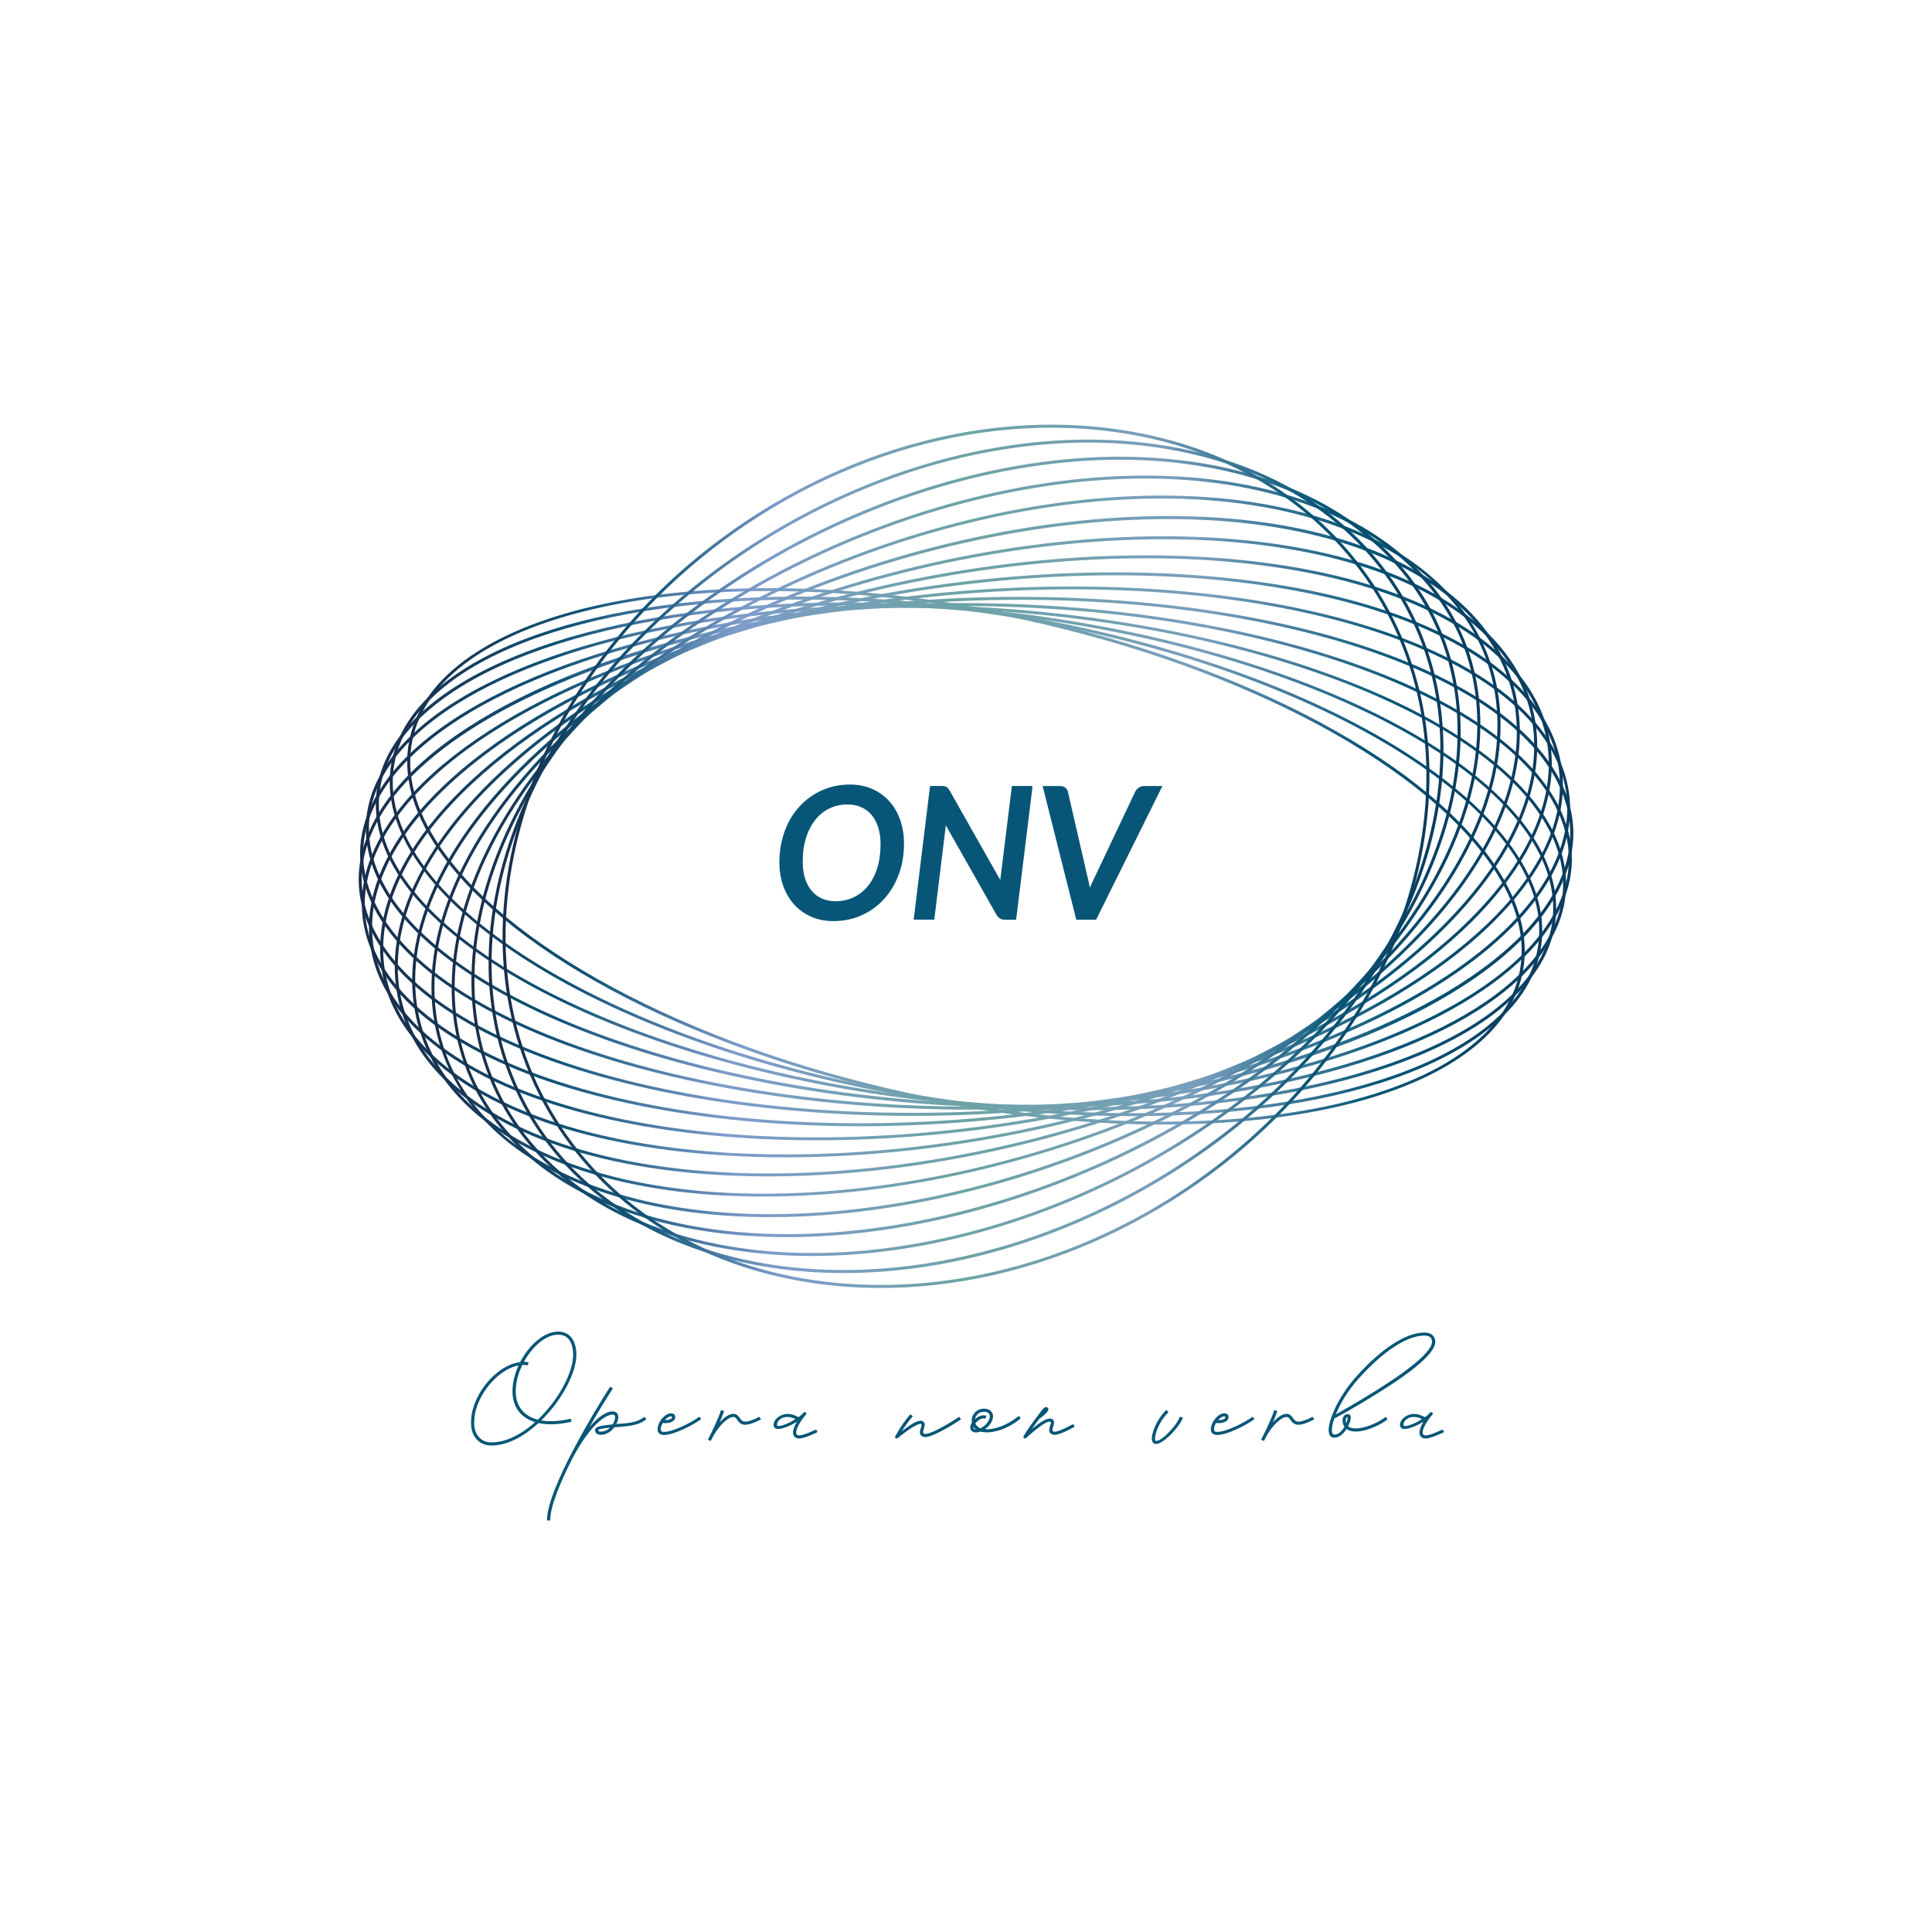 <svg viewBox="0 0 441.25 441.25" xmlns:xlink="http://www.w3.org/1999/xlink" xmlns="http://www.w3.org/2000/svg" id="b"><defs><filter filterUnits="userSpaceOnUse" height="122.52" width="255.24" y="131.32" x="93.01" id="d"><feOffset dy="3" dx="0"></feOffset><feGaussianBlur stdDeviation="3" result="e"></feGaussianBlur><feFlood flood-opacity=".3" flood-color="#05232e"></feFlood><feComposite operator="in" in2="e"></feComposite><feComposite in="SourceGraphic"></feComposite></filter><linearGradient gradientUnits="userSpaceOnUse" y2="192.58" x2="348.24" y1="192.58" x1="93.01" id="f"><stop stop-color="#182d4b" offset="0"></stop><stop stop-color="#115477" offset=".16"></stop><stop stop-color="#7d9cca" offset=".3"></stop><stop stop-color="#6da3a5" offset=".5"></stop><stop stop-color="#789ebc" offset=".7"></stop><stop stop-color="#075677" offset=".86"></stop><stop stop-color="#0b3b5e" offset="1"></stop></linearGradient><filter filterUnits="userSpaceOnUse" height="118.67" width="263.22" y="133.25" x="89.01" id="g"><feOffset dy="3" dx="0"></feOffset><feGaussianBlur stdDeviation="3" result="h"></feGaussianBlur><feFlood flood-opacity=".3" flood-color="#05232e"></feFlood><feComposite operator="in" in2="h"></feComposite><feComposite in="SourceGraphic"></feComposite></filter><linearGradient xlink:href="#f" x2="352.24" x1="89.01" id="i"></linearGradient><filter filterUnits="userSpaceOnUse" height="115.95" width="269.58" y="134.6" x="85.83" id="j"><feOffset dy="3" dx="0"></feOffset><feGaussianBlur stdDeviation="3" result="k"></feGaussianBlur><feFlood flood-opacity=".3" flood-color="#05232e"></feFlood><feComposite operator="in" in2="k"></feComposite><feComposite in="SourceGraphic"></feComposite></filter><linearGradient xlink:href="#f" y2="192.58" x2="355.41" y1="192.58" x1="85.83" id="l"></linearGradient><filter filterUnits="userSpaceOnUse" height="114.86" width="274.14" y="135.15" x="83.56" id="m"><feOffset dy="3" dx="0"></feOffset><feGaussianBlur stdDeviation="3" result="n"></feGaussianBlur><feFlood flood-opacity=".3" flood-color="#05232e"></feFlood><feComposite operator="in" in2="n"></feComposite><feComposite in="SourceGraphic"></feComposite></filter><linearGradient xlink:href="#f" y2="192.58" x2="357.69" y1="192.58" x1="83.56" id="o"></linearGradient><filter filterUnits="userSpaceOnUse" height="115.7" width="276.77" y="134.73" x="82.24" id="p"><feOffset dy="3" dx="0"></feOffset><feGaussianBlur stdDeviation="3" result="q"></feGaussianBlur><feFlood flood-opacity=".3" flood-color="#05232e"></feFlood><feComposite operator="in" in2="q"></feComposite><feComposite in="SourceGraphic"></feComposite></filter><linearGradient xlink:href="#f" x2="359.01" x1="82.24" id="r"></linearGradient><filter filterUnits="userSpaceOnUse" height="118.53" width="277.4" y="133.31" x="81.92" id="s"><feOffset dy="3" dx="0"></feOffset><feGaussianBlur stdDeviation="3" result="t"></feGaussianBlur><feFlood flood-opacity=".3" flood-color="#05232e"></feFlood><feComposite operator="in" in2="t"></feComposite><feComposite in="SourceGraphic"></feComposite></filter><linearGradient xlink:href="#f" y2="192.58" x2="359.32" y1="192.58" x1="81.92" id="u"></linearGradient><filter filterUnits="userSpaceOnUse" height="123.28" width="275.95" y="130.94" x="82.65" id="v"><feOffset dy="3" dx="0"></feOffset><feGaussianBlur stdDeviation="3" result="w"></feGaussianBlur><feFlood flood-opacity=".3" flood-color="#05232e"></feFlood><feComposite operator="in" in2="w"></feComposite><feComposite in="SourceGraphic"></feComposite></filter><linearGradient xlink:href="#f" y2="192.58" x2="358.6" y1="192.58" x1="82.65" id="x"></linearGradient><filter filterUnits="userSpaceOnUse" height="129.71" width="272.67" y="127.73" x="84.29" id="y"><feOffset dy="3" dx="0"></feOffset><feGaussianBlur stdDeviation="3" result="z"></feGaussianBlur><feFlood flood-opacity=".3" flood-color="#05232e"></feFlood><feComposite operator="in" in2="z"></feComposite><feComposite in="SourceGraphic"></feComposite></filter><linearGradient xlink:href="#f" y2="192.58" x2="356.96" y1="192.58" x1="84.29" id="aa"></linearGradient><filter filterUnits="userSpaceOnUse" height="137.48" width="267.59" y="123.84" x="86.83" id="ab"><feOffset dy="3" dx="0"></feOffset><feGaussianBlur stdDeviation="3" result="ac"></feGaussianBlur><feFlood flood-opacity=".3" flood-color="#05232e"></feFlood><feComposite operator="in" in2="ac"></feComposite><feComposite in="SourceGraphic"></feComposite></filter><linearGradient xlink:href="#f" y2="192.58" x2="354.42" y1="192.58" x1="86.83" id="ad"></linearGradient><filter filterUnits="userSpaceOnUse" height="146.2" width="260.93" y="119.48" x="90.16" id="ae"><feOffset dy="3" dx="0"></feOffset><feGaussianBlur stdDeviation="3" result="af"></feGaussianBlur><feFlood flood-opacity=".3" flood-color="#05232e"></feFlood><feComposite operator="in" in2="af"></feComposite><feComposite in="SourceGraphic"></feComposite></filter><linearGradient xlink:href="#f" x2="351.09" x1="90.16" id="ag"></linearGradient><filter filterUnits="userSpaceOnUse" height="155.43" width="252.98" y="114.86" x="94.14" id="ah"><feOffset dy="3" dx="0"></feOffset><feGaussianBlur stdDeviation="3" result="ai"></feGaussianBlur><feFlood flood-opacity=".3" flood-color="#05232e"></feFlood><feComposite operator="in" in2="ai"></feComposite><feComposite in="SourceGraphic"></feComposite></filter><linearGradient xlink:href="#f" y2="192.58" x2="347.11" y1="192.58" x1="94.14" id="aj"></linearGradient><filter filterUnits="userSpaceOnUse" height="164.8" width="244.17" y="110.18" x="98.54" id="ak"><feOffset dy="3" dx="0"></feOffset><feGaussianBlur stdDeviation="3" result="al"></feGaussianBlur><feFlood flood-opacity=".3" flood-color="#05232e"></feFlood><feComposite operator="in" in2="al"></feComposite><feComposite in="SourceGraphic"></feComposite></filter><linearGradient xlink:href="#f" x2="342.71" x1="98.54" id="am"></linearGradient><filter filterUnits="userSpaceOnUse" height="173.94" width="234.95" y="105.61" x="103.15" id="an"><feOffset dy="3" dx="0"></feOffset><feGaussianBlur stdDeviation="3" result="ao"></feGaussianBlur><feFlood flood-opacity=".3" flood-color="#05232e"></feFlood><feComposite operator="in" in2="ao"></feComposite><feComposite in="SourceGraphic"></feComposite></filter><linearGradient xlink:href="#f" y2="192.58" x2="338.1" y1="192.58" x1="103.15" id="ap"></linearGradient><filter filterUnits="userSpaceOnUse" height="182.54" width="225.93" y="101.31" x="107.66" id="aq"><feOffset dy="3" dx="0"></feOffset><feGaussianBlur stdDeviation="3" result="ar"></feGaussianBlur><feFlood flood-opacity=".3" flood-color="#05232e"></feFlood><feComposite operator="in" in2="ar"></feComposite><feComposite in="SourceGraphic"></feComposite></filter><linearGradient xlink:href="#f" y2="192.58" x2="333.59" y1="192.58" x1="107.66" id="as"></linearGradient><filter filterUnits="userSpaceOnUse" height="190.36" width="218.08" y="97.4" x="111.58" id="at"><feOffset dy="3" dx="0"></feOffset><feGaussianBlur stdDeviation="3" result="au"></feGaussianBlur><feFlood flood-opacity=".3" flood-color="#05232e"></feFlood><feComposite operator="in" in2="au"></feComposite><feComposite in="SourceGraphic"></feComposite></filter><linearGradient xlink:href="#f" x2="329.66" x1="111.58" id="av"></linearGradient><filter filterUnits="userSpaceOnUse" height="197.16" width="211.7" y="94" x="114.77" id="aw"><feOffset dy="3" dx="0"></feOffset><feGaussianBlur stdDeviation="3" result="ax"></feGaussianBlur><feFlood flood-opacity=".3" flood-color="#05232e"></feFlood><feComposite operator="in" in2="ax"></feComposite><feComposite in="SourceGraphic"></feComposite></filter><linearGradient xlink:href="#f" x2="326.47" x1="114.77" id="ay"></linearGradient></defs><g id="c"><rect style="fill:none;" height="441.25" width="441.25"></rect><path style="fill:#075677;" d="M107.59,325.38c-.33-6.41,5.66-13.62,11.21-14.29,2.01-3.89,5.45-6.96,8.67-6.96,2.51,0,3.99,1.75,4.16,4.86.22,4.23-3.22,10.74-8.01,15.42,1.89.33,4.17.21,6.75-.4l.16.69c-2.88.69-5.45.77-7.53.31-3.27,3.01-7.09,5.13-10.77,5.13-2.65,0-4.5-1.89-4.64-4.75ZM112.23,329.43c3.4,0,6.93-1.89,9.99-4.63-3.09-.94-4.99-3.19-5.16-6.52-.11-2.11.42-4.36,1.36-6.42-5.04.94-10.41,7.63-10.11,13.49.13,2.48,1.66,4.08,3.91,4.08ZM122.83,324.24c4.78-4.54,8.28-11.04,8.06-15.23-.15-2.75-1.33-4.19-3.42-4.19-2.83,0-5.9,2.72-7.81,6.21.35,0,.71.03,1.05.1l-.13.69c-.42-.07-.85-.1-1.29-.08-1,2.08-1.59,4.37-1.49,6.5.16,3.13,2,5.22,5.03,6Z"></path><path style="fill:#075677;" d="M131.06,332.46c-2.96,5.75-5.45,11.58-5.38,14.78l-.74.02c-.16-7.03,11.56-26.19,14.41-30.54l.62.39c-.99,1.51-3.06,4.82-5.32,8.77,1.92-2.21,3.76-3.52,5.23-3.52.85,0,1.34.47,1.34,1.31,0,.42-.16.99-.45,1.56,2.21-.16,4.67-.21,6.4-1.65l.45.56c-1.99,1.63-4.94,1.62-7.31,1.84-.69.93-1.76,1.71-3.13,1.71-.76,0-1.27-.42-1.27-1.06,0-.86,1.36-1.04,3.89-1.31.05,0,.09,0,.14-.02.35-.57.54-1.18.54-1.62s-.16-.6-.6-.6c-1.13,0-4.41,1.37-8.82,9.4h0ZM137.19,326.97c.87,0,1.6-.38,2.14-.91-1.97.21-2.68.33-2.68.63,0,.16.17.28.54.28Z"></path><path style="fill:#075677;" d="M151.65,327.73c-.93,0-1.47-.46-1.47-1.29,0-1.65,1.67-3.65,3.06-3.65.6,0,.99.3.99.86,0,.98-1.3,1.54-2.86,1.35-.28.47-.46.99-.46,1.44,0,.42.2.59.73.59,2.18,0,6.45-2.25,8.08-3.47l.42.56c-1.67,1.23-6.12,3.61-8.5,3.61ZM151.86,324.32c.92.03,1.64-.25,1.64-.64,0-.15-.11-.2-.25-.2-.43,0-.95.34-1.39.83Z"></path><path style="fill:#075677;" d="M161.68,328.78c.54-.96,2.38-4.73,3-6.73l.7.21c-.23.73-.6,1.66-1.01,2.59,1.07-1.2,2.2-1.94,3.14-1.94.77,0,1.15.54,1.45.96.33.47.6.82,1.24.82.74,0,2.15-.48,3.19-1.12l.44.56c-1.15.7-2.75,1.27-3.63,1.27-1.04,0-1.49-.65-1.84-1.13-.29-.41-.47-.65-.85-.65-1.24,0-3.23,1.9-4.64,4.41-.22.44-.41.81-.55,1.08l-.65-.31Z"></path><path style="fill:#075677;" d="M184.11,323.03c-.05.07-.11.15-.18.22-1.22,1.44-2.11,3.08-2.09,3.92,0,.44.22.66.64.66.67,0,1.62-.3,3.65-1.24.42-.2.77.43.31.64-2.12.95-3.17,1.31-3.96,1.31-.82,0-1.36-.53-1.37-1.36,0-.61.32-1.48.89-2.45-1.44.87-3.22,1.64-4.33,1.64-.64,0-.99-.36-.99-.97,0-1.27,1.6-2.48,3.17-2.47.82,0,1.51.2,2.52.74.38-.27.69-.53.92-.77.07-.08.15-.17.22-.26.24-.34.83.06.6.39ZM177.77,325.69c.96,0,2.6-.75,3.91-1.58-.73-.36-1.22-.48-1.84-.49-1.21-.02-2.33.72-2.38,1.78,0,.17.11.29.32.29Z"></path><path style="fill:#075677;" d="M204.48,328.01c.18-.3.35-.59.51-.86.69-1.2,1.31-2.26,2.93-4.15l.55.46c-1.22,1.43-1.84,2.36-2.53,3.46,2.1-1.69,3.5-2.44,4.36-2.44.48,0,.91.41.91.89,0,.51-.33,1.14-.38,1.67-.03.29.14.46.5.46,1.53,0,6.12-2.79,7.71-3.92l.45.56c-1.58,1.13-6.42,4.07-8.16,4.07-.78,0-1.31-.51-1.23-1.22.07-.61.38-1.22.38-1.6,0-.1-.09-.19-.25-.19-.75,0-2.6,1.13-5.11,3.19-.33.28-.87.06-.64-.36Z"></path><path style="fill:#075677;" d="M232.99,324.05c-3.09,2.53-6.79,3.53-9.04,2.91-.35.13-.71.2-1.06.2-.76,0-1.3-.47-1.3-1.16,0-.33.14-.7.38-1.07-.02-.16-.04-.33-.04-.51,0-1.51,1.24-2.69,2.8-2.69,1.26,0,2.06.69,2.06,1.77s-.81,2.2-1.84,2.92c2.02.16,5.04-.85,7.57-2.91.27-.22.74.33.47.54ZM222.89,326.46h0c-.22-.16-.41-.36-.56-.58,0,.04,0,.08,0,.12,0,.29.21.46.56.46ZM222.76,325.07c.18.53.59.91,1.16,1.13,1.11-.51,2.14-1.71,2.14-2.7,0-.68-.47-1.07-1.33-1.07-1.05,0-1.89.71-2.04,1.68.08-.07.17-.15.27-.22.53-.41,1.13-.65,1.66-.65.25,0,.5.05.7.15l-.31.64c-.12-.06-.23-.08-.38-.08-.37,0-.78.17-1.21.5-.25.18-.47.4-.64.62Z"></path><path style="fill:#075677;" d="M233.77,328.01c.99-1.64,1.47-2.34,3.98-5.67.41-.55.78-.97,1.17-.97.3,0,.52.2.52.51,0,.5-.85,1.27-2.1,2.21-.75,1-1.26,1.69-1.66,2.27,2.19-1.8,3.34-2.37,4.15-2.37.55,0,.91.34.91.89,0,.3-.1.6-.19.88-.08.26-.16.5-.19.78-.03.29.14.46.5.46.65,0,2.04-.57,3.97-1.62.46-.25.77.4.36.62-2.05,1.11-3.53,1.7-4.33,1.7s-1.3-.51-1.23-1.22c.04-.36.14-.68.23-.94.12-.36.15-.51.15-.66,0-.17-.14-.19-.28-.19-.72,0-2.13.84-5.32,3.68-.22.38-.84,0-.64-.36Z"></path><path style="fill:#075677;" d="M263.07,328.5c0-.76.57-3.69,3.29-6.48l.52.49c-2.55,2.63-3.08,5.26-3.08,6.08,0,.35.08.5.29.5,1.43,0,4.94-3.94,5.36-5.53l.7.2c-.45,1.73-4.29,6.03-6.14,6.03-.58,0-.95-.44-.95-1.29Z"></path><path style="fill:#075677;" d="M278.01,327.73c-.93,0-1.47-.46-1.47-1.29,0-1.65,1.67-3.65,3.06-3.65.61,0,.99.3.99.86,0,.98-1.3,1.54-2.86,1.35-.28.47-.46.99-.46,1.44,0,.42.2.59.73.59,2.18,0,6.45-2.25,8.08-3.47l.42.56c-1.66,1.23-6.12,3.61-8.5,3.61ZM278.22,324.32c.92.03,1.64-.25,1.64-.64,0-.15-.11-.2-.25-.2-.43,0-.95.34-1.39.83Z"></path><path style="fill:#075677;" d="M288.03,328.78c.54-.96,2.38-4.73,3-6.73l.7.21c-.23.73-.6,1.66-1.01,2.59,1.07-1.2,2.2-1.94,3.14-1.94.77,0,1.15.54,1.45.96.33.47.6.82,1.24.82.74,0,2.15-.48,3.19-1.12l.44.56c-1.15.7-2.75,1.27-3.63,1.27-1.04,0-1.49-.65-1.84-1.13-.29-.41-.47-.65-.85-.65-1.24,0-3.23,1.9-4.64,4.41-.22.44-.41.81-.55,1.08l-.65-.31Z"></path><path style="fill:#075677;" d="M303.45,326.61c0-2.47,2.31-7.7,6.12-12,5.75-6.51,11.5-10.27,15.73-10.27,1.58,0,2.5.78,2.5,2.14,0,2.08-3.49,5.44-10.06,9.75-4.18,2.74-9.19,5.73-13,7.76-.36,1.04-.55,1.94-.55,2.62,0,.73.22,1.03.64,1.03.89,0,1.69-.85,2.23-1.77-.28-.39-.43-.88-.43-1.45,0-.88.49-1.44,1.17-1.44.5,0,.71.33.71.78s-.22,1.21-.61,1.98c.38.33.95.5,1.71.5,2.64,0,6.1-1.89,6.86-2.66l.42.56c-.82.83-4.44,2.81-7.28,2.81-.86,0-1.56-.2-2.07-.57-.67,1.05-1.66,1.98-2.81,1.98-.82,0-1.27-.63-1.27-1.73ZM305.09,323.03c3.62-2.01,8.29-4.8,12.24-7.4,6.26-4.12,9.73-7.41,9.73-9.16,0-.96-.59-1.44-1.76-1.44-3.97,0-9.58,3.69-15.18,10.03-2.32,2.63-4.06,5.56-5.03,7.96ZM307.45,325.06c.21-.49.32-.94.32-1.22,0-.11-.03-.16-.11-.16-.11,0-.3.23-.3.73,0,.24.03.45.09.64Z"></path><path style="fill:#075677;" d="M327.19,323.03c-.05.07-.11.15-.18.22-1.22,1.44-2.11,3.08-2.09,3.92,0,.44.22.66.64.66.67,0,1.62-.3,3.65-1.24.42-.2.77.43.31.64-2.12.95-3.17,1.31-3.96,1.31-.82,0-1.36-.53-1.37-1.36,0-.61.32-1.48.89-2.45-1.44.87-3.22,1.64-4.34,1.64-.64,0-.99-.36-.99-.97,0-1.27,1.6-2.48,3.17-2.47.82,0,1.51.2,2.52.74.38-.27.69-.53.92-.77.07-.08.15-.17.22-.26.24-.34.83.06.6.39ZM320.86,325.69c.96,0,2.6-.75,3.91-1.58-.73-.36-1.22-.48-1.85-.49-1.21-.02-2.33.72-2.38,1.78,0,.17.11.29.32.29Z"></path><g style="filter:url(#d);"><path style="fill:url(#f);" d="M339.77,233.36c-20.21,20.21-74,26.69-132.69,13.9-50.63-11.03-93.14-33.9-108.3-58.27-5.22-8.39-6.91-16.48-5.04-24.06,7.47-30.14,70.46-42.26,140.42-27.02,50.63,11.03,93.14,33.9,108.3,58.27,5.22,8.39,6.91,16.48,5.04,24.06-1.2,4.85-3.85,9.24-7.73,13.12ZM102,152.21c-3.81,3.81-6.41,8.12-7.59,12.88-1.83,7.39-.16,15.3,4.95,23.53,15.07,24.22,57.41,46.97,107.86,57.96,69.6,15.16,132.22,3.27,139.6-26.51l.33.08-.33-.08c1.83-7.39.16-15.3-4.95-23.53-15.07-24.22-57.41-46.97-107.86-57.96-58.46-12.74-112-6.38-132.02,13.63Z"></path></g><g style="filter:url(#g);"><path style="fill:url(#i);" d="M343.59,228.79c-1.05,1.05-2.18,2.07-3.42,3.06-22.14,17.87-70.65,24.55-123.59,17.01-72.52-10.33-129.72-43.97-127.51-74.99.55-7.65,4.58-14.57,12-20.55,22.14-17.87,70.65-24.55,123.59-17.01,72.52,10.33,129.73,43.97,127.51,74.99-.45,6.38-3.34,12.25-8.58,17.49ZM98.14,156.86c-5.13,5.13-7.94,10.85-8.38,17.06-2.19,30.67,54.75,63.98,126.93,74.26,52.75,7.52,101.06.9,123.06-16.86,7.26-5.86,11.21-12.61,11.74-20.07l.34.02-.34-.02c2.19-30.67-54.75-63.98-126.93-74.26-52.75-7.52-101.06-.9-123.06,16.86-1.21.98-2.33,1.98-3.36,3.01Z"></path></g><g style="filter:url(#j);"><path style="fill:url(#l);" d="M346.35,224.12c-19.34,19.34-66.3,29.41-119.99,25.66-74.22-5.18-137.2-35.03-140.4-66.54-.79-7.81,2.06-15.12,8.47-21.73,19.03-19.64,66.33-29.91,120.46-26.13,74.22,5.18,137.2,35.03,140.4,66.54l-.34.03.34-.03c.79,7.81-2.06,15.12-8.47,21.73-.15.16-.31.32-.47.47ZM95.39,161.52c-.16.16-.31.31-.46.47-6.26,6.46-9.05,13.59-8.28,21.18,3.16,31.19,65.86,60.77,139.76,65.92,53.93,3.76,101.03-6.42,119.92-25.93,6.26-6.46,9.05-13.59,8.28-21.18-3.16-31.19-65.86-60.77-139.76-65.92-53.5-3.73-100.25,6.25-119.45,25.46Z"></path></g><g style="filter:url(#m);"><path style="fill:url(#o);" d="M347.97,219.57c-18.54,18.54-61.28,30.34-111.69,30.45-75.03.15-143.12-25.44-151.79-57.06-2.2-8.03-.5-15.81,5.06-23.11,15.95-20.96,61.26-34.58,115.42-34.69,75.03-.15,143.12,25.44,151.79,57.06,2.2,8.03.5,15.81-5.06,23.11-1.1,1.45-2.35,2.87-3.73,4.24ZM93.78,166.06c-1.36,1.36-2.59,2.76-3.68,4.19-5.42,7.13-7.09,14.7-4.94,22.51,8.59,31.34,76.39,56.71,151.13,56.55,50.23-.1,92.78-11.82,111.19-30.22,1.36-1.36,2.59-2.76,3.68-4.19,5.42-7.13,7.09-14.7,4.94-22.51-8.59-31.34-76.39-56.71-151.13-56.55-50.23.1-92.79,11.82-111.19,30.22Z"></path></g><g style="filter:url(#p);"><path style="fill:url(#r);" d="M348.41,215.26c-17.73,17.73-56.02,30.8-102.18,34.26-74.91,5.61-147.37-15.32-161.53-46.65-3.75-8.3-3.22-16.62,1.59-24.72,12.97-21.85,55.65-38.54,108.72-42.51,74.91-5.61,147.37,15.32,161.53,46.65,3.75,8.3,3.22,16.62-1.59,24.72-1.69,2.85-3.88,5.6-6.54,8.26ZM93.34,170.35c-2.62,2.62-4.79,5.34-6.45,8.15-4.69,7.9-5.21,16-1.56,24.08,14.05,31.09,86.21,51.83,160.85,46.25,52.85-3.96,95.31-20.51,108.18-42.18,4.69-7.9,5.21-16,1.56-24.08l.31-.14-.31.14c-14.05-31.09-86.21-51.83-160.85-46.25-46,3.44-84.13,16.43-101.72,34.03Z"></path></g><g style="filter:url(#s);"><path style="fill:url(#u);" d="M347.44,211.67c-6.14,6.14-14.54,11.92-24.93,17.12-17.85,8.92-40.82,15.67-66.42,19.52-73.84,11.11-149.85-4.78-169.44-35.42-5.49-8.58-6.2-17.51-2.1-26.53,4.95-10.91,16.78-21.28,34.2-29.98,17.85-8.92,40.82-15.67,66.42-19.52,73.84-11.11,149.85,4.78,169.44,35.42h0c5.49,8.58,6.2,17.51,2.1,26.53-2,4.4-5.11,8.71-9.26,12.86ZM94.19,174.12c-4.02,4.02-7.07,8.21-9.02,12.51-3.99,8.79-3.3,17.5,2.05,25.88,19.46,30.43,95.17,46.19,168.76,35.11,50.72-7.63,90.01-26.9,100.09-49.1,3.99-8.79,3.3-17.5-2.05-25.87-19.46-30.44-95.17-46.19-168.76-35.11-40.89,6.15-74.35,19.87-91.07,36.59Z"></path></g><g style="filter:url(#v);"><path style="fill:url(#x);" d="M345.11,208.95c-15.66,15.66-43.89,29.2-79.39,37.41-71.82,16.6-150.5,6.06-175.4-23.5-7.34-8.71-9.47-18.56-6.16-28.49,7.67-23.02,42.68-44.31,91.36-55.56,71.82-16.6,150.5-6.06,175.4,23.5l-.26.22.26-.22c7.34,8.71,9.47,18.56,6.16,28.49-2.08,6.23-6.16,12.34-11.97,18.15ZM96.64,176.67c-5.74,5.74-9.77,11.76-11.82,17.91-3.28,9.83-1.25,19.19,6.03,27.83,24.75,29.38,103.13,39.82,174.72,23.27,35.38-8.18,63.49-21.65,79.04-37.2,5.74-5.74,9.77-11.76,11.82-17.91,3.28-9.83,1.25-19.19-6.03-27.83-24.75-29.38-103.13-39.82-174.72-23.27-35.38,8.18-63.5,21.65-79.04,37.2Z"></path></g><g style="filter:url(#y);"><path style="fill:url(#aa);" d="M341.43,207.23c-14.23,14.23-37.46,27.19-66.43,36.45-68.84,22.01-149.27,17.07-179.28-11.01-9.49-8.87-13.18-19.43-10.68-30.54,5.19-23.07,36.3-46.31,81.19-60.66,68.84-22.01,149.27-17.07,179.28,11.01,9.49,8.87,13.18,19.43,10.68,30.54-1.84,8.18-6.95,16.39-14.77,24.21ZM100.3,178.4c-7.73,7.73-12.76,15.82-14.58,23.89-2.44,10.85,1.18,21.19,10.48,29.89,29.85,27.92,109.97,32.79,178.6,10.85,44.66-14.28,75.59-37.33,80.73-60.16,2.44-10.85-1.18-21.19-10.48-29.89-29.85-27.92-109.97-32.79-178.6-10.85-28.87,9.23-52.01,22.13-66.15,36.27Z"></path></g><g style="filter:url(#ab);"><path style="fill:url(#ad);" d="M336.36,207.28c-12.22,12.22-30.19,23.65-52.54,33.03-64.94,27.26-146.13,28.11-180.99,1.9-11.85-8.91-17.29-20.17-15.75-32.58,2.89-23.29,29.19-47.5,70.34-64.78,64.94-27.26,146.13-28.11,180.99-1.9h0c11.85,8.91,17.29,20.17,15.75,32.58-1.32,10.64-7.53,21.47-17.8,31.75ZM105.36,178.37c-10.16,10.16-16.29,20.85-17.6,31.35-1.51,12.15,3.84,23.2,15.48,31.95,34.69,26.08,115.57,25.19,180.31-1.99,40.92-17.18,67.06-41.19,69.93-64.23,1.51-12.15-3.84-23.2-15.48-31.95-34.69-26.08-115.57-25.19-180.31,1.99-22.28,9.35-40.18,20.73-52.33,32.88Z"></path></g><g style="filter:url(#ae);"><path style="fill:url(#ag);" d="M329.91,209c-9.72,9.72-22.52,19.01-37.87,27.25-60.12,32.29-141.07,39.05-180.45,15.08-14.38-8.75-21.79-20.69-21.41-34.51.62-23.01,22.69-48.4,59.03-67.91,60.12-32.29,141.07-39.05,180.45-15.08,14.38,8.75,21.79,20.69,21.41,34.51-.36,13.29-7.87,27.37-21.16,40.66ZM111.8,176.66c-13.15,13.15-20.59,27.07-20.94,40.19-.37,13.56,6.92,25.29,21.08,33.9,39.2,23.86,119.84,17.08,179.77-15.1,36.12-19.4,58.06-44.57,58.67-67.33.37-13.56-6.92-25.29-21.08-33.9-39.2-23.86-119.84-17.08-179.77,15.1-15.3,8.22-28.06,17.47-37.73,27.14Z"></path></g><g style="filter:url(#ah);"><path style="fill:url(#aj);" d="M322.3,212.92c-6.46,6.46-14.09,12.73-22.75,18.62-54.43,37.02-134.12,49.75-177.63,28.37-17.03-8.37-26.6-20.89-27.68-36.2-1.59-22.6,16.15-48.81,47.47-70.11,54.43-37.02,134.12-49.75,177.63-28.37,17.03,8.37,26.6,20.89,27.68,36.2,1.15,16.35-7.81,34.59-24.71,51.49ZM119.42,172.74c-16.75,16.75-25.63,34.79-24.5,50.94,1.06,15.06,10.5,27.38,27.3,35.63,43.31,21.28,122.69,8.58,176.94-28.32,31.11-21.16,48.74-47.14,47.17-69.49-1.06-15.06-10.5-27.38-27.3-35.63-43.31-21.28-122.69-8.58-176.94,28.32-8.64,5.87-16.24,12.12-22.67,18.56Z"></path></g><g style="filter:url(#ak);"><path style="fill:url(#am);" d="M314.53,218.54c-2.6,2.6-5.37,5.17-8.3,7.71-47.93,41.41-125.32,60.07-172.5,41.61-19.43-7.6-31.69-20.91-34.53-37.49-3.84-22.42,9.21-48.47,35.82-71.45,47.93-41.41,125.32-60.07,172.5-41.61,19.43,7.6,31.69,20.91,34.53,37.49,3.42,19.95-6.54,42.77-27.52,63.74ZM127.19,167.12c-20.81,20.81-30.7,43.41-27.32,63.14,2.84,16.56,14.63,29.35,34.1,36.96,46.97,18.38,124.04-.24,171.8-41.49,26.42-22.82,39.39-48.64,35.59-70.82-2.84-16.56-14.63-29.35-34.1-36.96-46.97-18.38-124.04.23-171.8,41.49-2.92,2.53-5.68,5.09-8.27,7.68Z"></path></g><g style="filter:url(#an);"><path style="fill:url(#ap);" d="M306.44,226.25c-41.59,41.59-111.39,63.35-159.53,48.77-21.97-6.65-36.83-20.21-41.86-38.18-6.11-21.82,2.72-48.09,24.22-72.07,40.67-45.37,114.73-69.87,165.08-54.63,21.97,6.65,36.83,20.21,41.86,38.18,6.11,21.82-2.72,48.09-24.22,72.07-1.78,1.99-3.64,3.95-5.55,5.86ZM135.3,159.39c-1.91,1.91-3.75,3.85-5.53,5.84-21.34,23.8-30.12,49.84-24.07,71.43,4.96,17.73,19.67,31.12,41.4,37.7,47.91,14.51,117.42-7.18,158.84-48.59,1.91-1.91,3.75-3.85,5.53-5.84,21.34-23.8,30.12-49.84,24.07-71.43-4.96-17.73-19.67-31.12-41.4-37.7-47.91-14.51-117.42,7.18-158.84,48.59Z"></path></g><g style="filter:url(#aq);"><path style="fill:url(#as);" d="M299.55,234.82c-36.24,36.24-93.27,56.48-138.23,46.49-24.26-5.39-41.84-18.89-49.5-38.03-8.47-21.16-3.84-47.46,12.72-72.17,32.73-48.85,102.45-79.02,155.41-67.26,24.26,5.39,41.84,18.89,49.5,38.03,8.47,21.16,3.84,47.46-12.72,72.17-4.94,7.37-10.73,14.33-17.17,20.77ZM142.2,150.81c-6.42,6.42-12.18,13.34-17.1,20.69-16.43,24.51-21.04,50.58-12.65,71.53,7.58,18.92,24.98,32.28,49.01,37.62,52.7,11.7,122.1-18.34,154.69-66.97,16.43-24.51,21.04-50.58,12.65-71.53-7.58-18.92-24.98-32.28-49.01-37.62-44.74-9.94-101.51,10.22-137.58,46.29Z"></path></g><g style="filter:url(#at);"><path style="fill:url(#av);" d="M294.48,243.63c-30.89,30.9-76.88,48.96-117.68,42.99-26.12-3.83-46.41-16.9-57.14-36.81-11.18-20.75-10.74-46.3,1.25-71.94,24.2-51.8,88.59-87.39,143.55-79.34,26.12,3.82,46.41,16.9,57.14,36.81,11.18,20.75,10.74,46.3-1.25,71.94-6.24,13.35-15.15,25.62-25.87,36.35ZM147.27,141.99c-10.68,10.68-19.54,22.89-25.75,36.17-11.89,25.44-12.33,50.77-1.26,71.32,10.62,19.71,30.73,32.66,56.63,36.45,40.58,5.94,86.34-12.04,117.08-42.78,10.68-10.68,19.54-22.89,25.75-36.17,11.89-25.44,12.33-50.77,1.26-71.32-10.62-19.71-30.73-32.66-56.64-36.45-40.58-5.94-86.34,12.04-117.08,42.78Z"></path></g><g style="filter:url(#aw);"><path style="fill:url(#ay);" d="M291.69,252.08c-25.78,25.78-62.51,41.44-98.5,38.79-27.38-2.02-50.23-14.19-64.34-34.29-14.03-19.98-17.72-45.41-10.39-71.6,15.15-54.16,73.29-94.84,129.6-90.7h0c27.38,2.02,50.23,14.19,64.34,34.29,14.03,19.98,17.72,45.41,10.39,71.6-5.47,19.55-16.54,37.34-31.1,51.91ZM150.05,133.55c-14.48,14.48-25.49,32.18-30.93,51.62-7.27,25.99-3.62,51.21,10.29,71.02,13.99,19.92,36.66,31.99,63.83,33.99,56,4.12,113.82-36.34,128.89-90.2,7.27-25.99,3.62-51.21-10.29-71.02-13.99-19.92-36.66-31.99-63.83-33.99-35.78-2.64-72.31,12.94-97.96,38.58Z"></path></g><path style="fill:#075677; stroke:#075677; stroke-miterlimit:10;" d="M205.96,192.71c0,2.5-.39,4.79-1.18,6.89-.79,2.1-1.88,3.91-3.27,5.43-1.39,1.52-3.04,2.71-4.94,3.56-1.9.85-3.97,1.28-6.2,1.28-1.84,0-3.49-.33-4.95-.98-1.46-.65-2.71-1.55-3.73-2.71s-1.82-2.52-2.37-4.1c-.55-1.58-.82-3.31-.82-5.19,0-1.66.18-3.24.54-4.74.36-1.5.86-2.89,1.52-4.17s1.46-2.42,2.4-3.45c.94-1.02,1.99-1.89,3.14-2.61,1.15-.72,2.4-1.27,3.75-1.66s2.77-.58,4.25-.58c1.82,0,3.47.33,4.94.98,1.47.65,2.71,1.56,3.74,2.72,1.03,1.16,1.82,2.53,2.37,4.12.55,1.59.82,3.33.82,5.2ZM201.62,192.81c0-1.45-.19-2.77-.56-3.95s-.9-2.19-1.59-3.02-1.54-1.48-2.53-1.93-2.12-.68-3.36-.68c-1.59,0-3.04.32-4.36.96s-2.45,1.55-3.39,2.73c-.95,1.18-1.68,2.6-2.21,4.27s-.79,3.53-.79,5.58c0,1.45.18,2.77.54,3.95s.89,2.18,1.58,3.01c.69.83,1.53,1.47,2.52,1.92.99.45,2.1.68,3.35.68,1.6,0,3.07-.32,4.39-.96s2.46-1.54,3.41-2.71c.95-1.17,1.69-2.59,2.21-4.26.52-1.67.78-3.53.78-5.58Z"></path><path style="fill:#075677; stroke:#075677; stroke-miterlimit:10;" d="M235.27,180.02l-3.64,29.54h-2.14c-.33,0-.6-.06-.81-.19s-.42-.32-.61-.6l-12.42-21.93c-.03.59-.07,1.1-.12,1.54l-2.59,21.17h-3.7l3.62-29.54h2.2c.37,0,.64.04.8.12s.34.27.54.58l12.42,21.93c.03-.34.05-.66.08-.97s.05-.59.08-.86l2.57-20.8h3.72Z"></path><path style="fill:#075677; stroke:#075677; stroke-miterlimit:10;" d="M264.68,180.02l-14.65,29.54h-3.83l-7.43-29.54h3.37c.37,0,.67.1.88.29.22.19.36.43.41.7l4.69,20.38c.12.48.24,1,.35,1.57.11.57.2,1.16.27,1.78.19-.62.4-1.21.64-1.78.23-.57.47-1.09.7-1.57l9.65-20.38c.11-.25.31-.47.6-.68s.61-.31.97-.31h3.37Z"></path></g></svg>